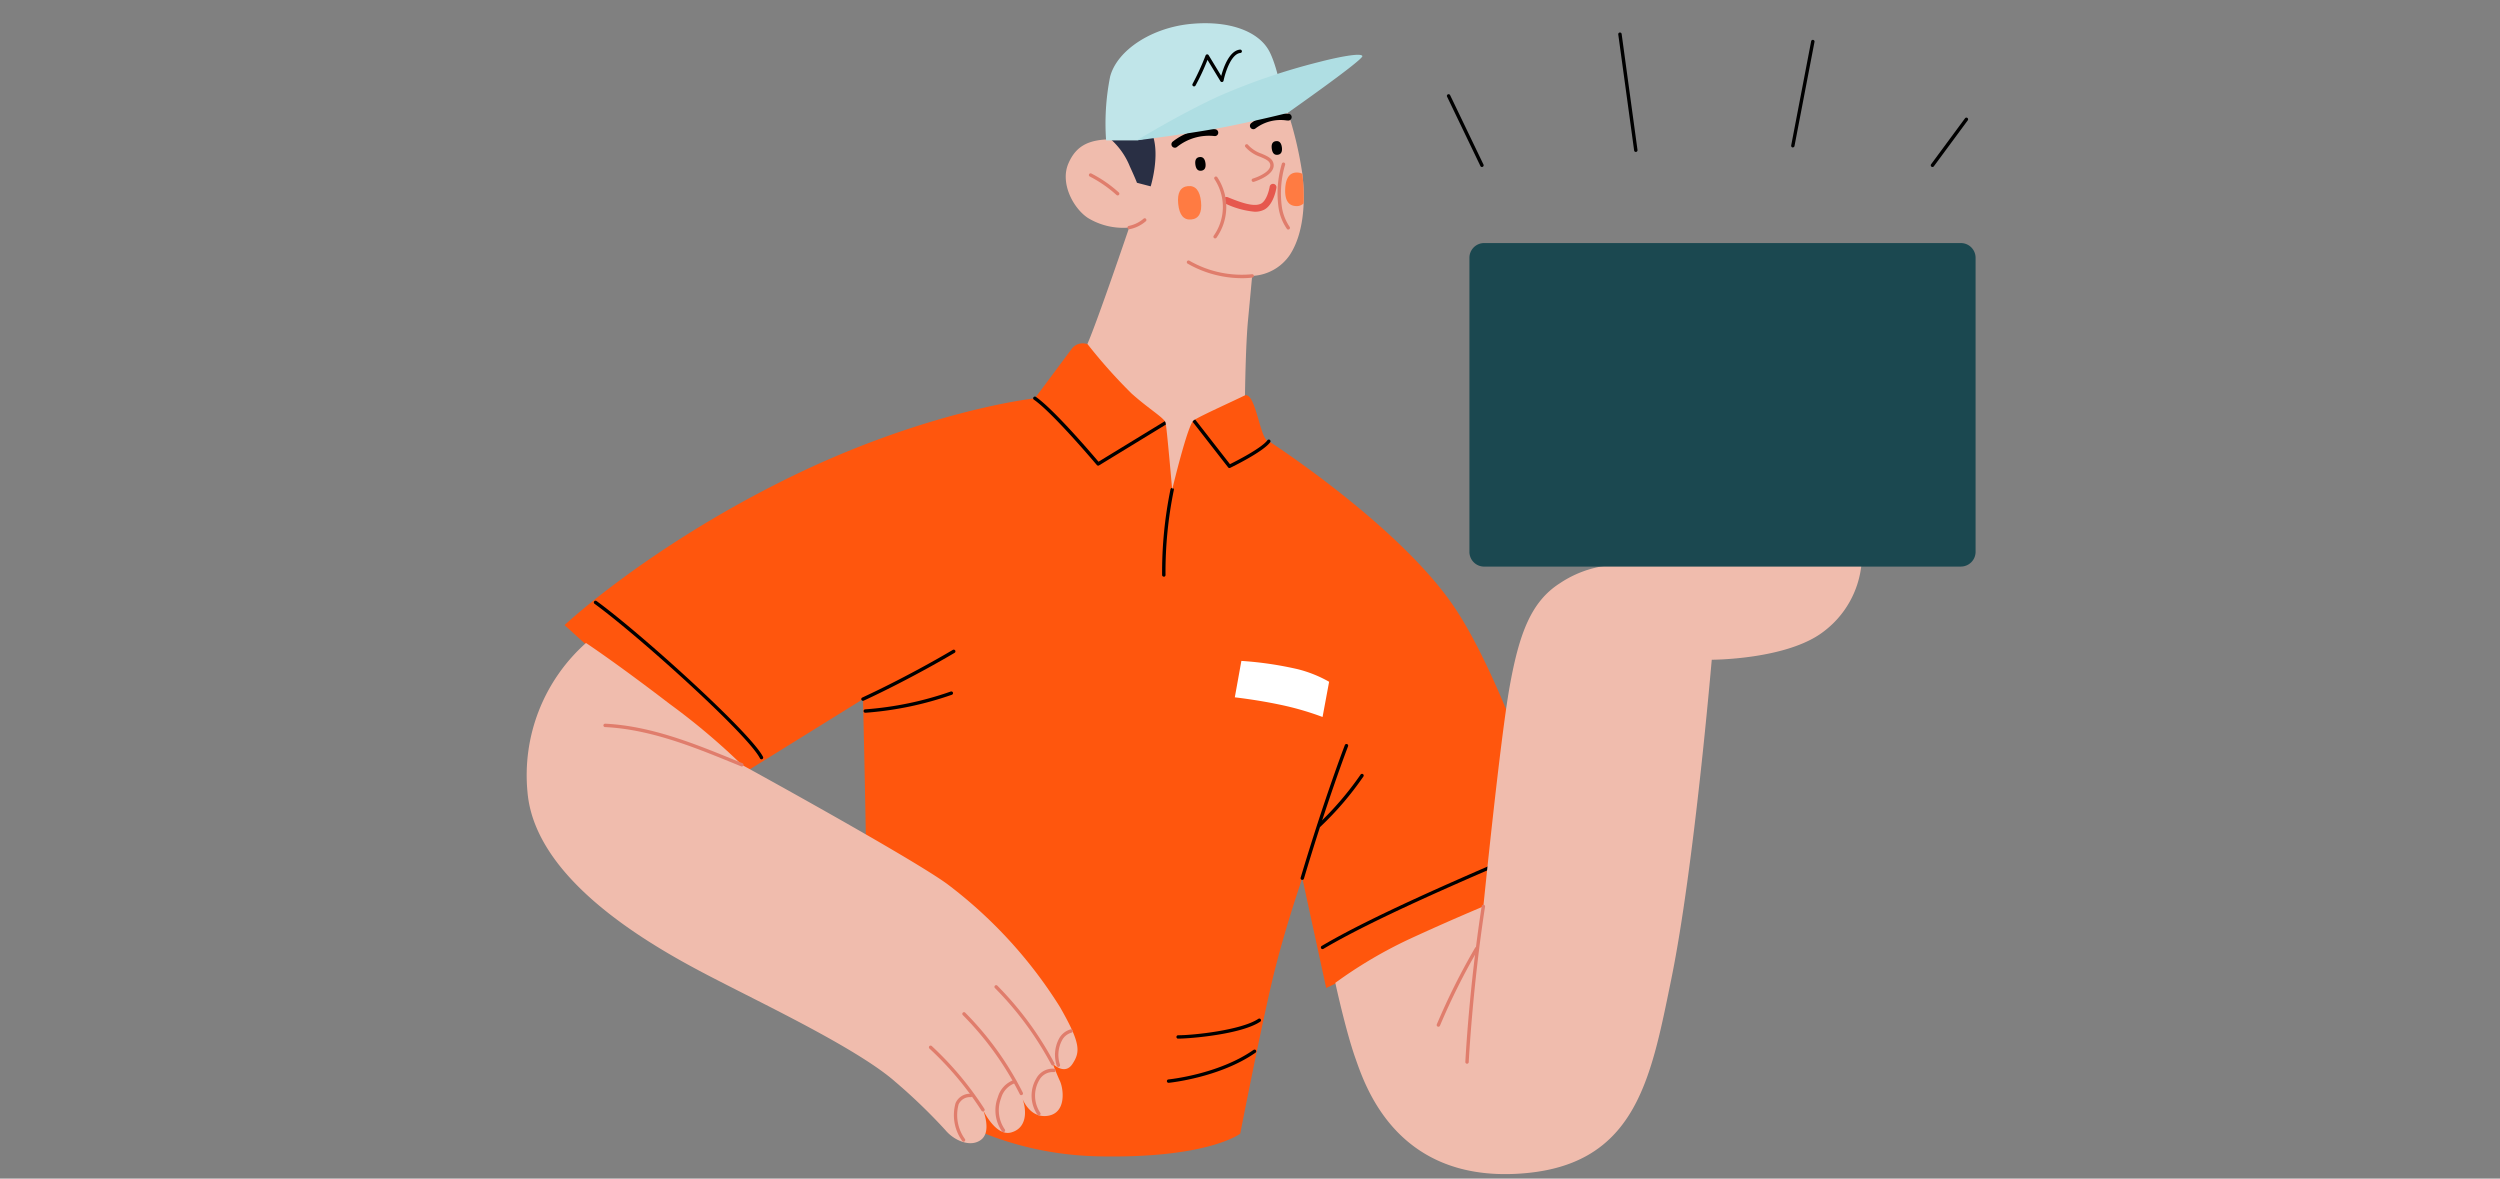 <svg xmlns="http://www.w3.org/2000/svg" xmlns:xlink="http://www.w3.org/1999/xlink" width="280" height="132" viewBox="0 0 280 132">
  <rect x="0" y="0" width="280" height="132" fill="#808080" stroke="none"/>
  <defs>
    <clipPath id="clip-path">
      <rect id="長方形_4898" data-name="長方形 4898" width="280" height="132" transform="translate(660 2762)" fill="#fff" stroke="#707070" stroke-width="1"/>
    </clipPath>
    <clipPath id="clip-path-2">
      <rect id="長方形_4849" data-name="長方形 4849" width="162.267" height="128.9" fill="none"/>
    </clipPath>
  </defs>
  <g id="マスクグループ_326" data-name="マスクグループ 326" transform="translate(-660 -2762)" clip-path="url(#clip-path)">
    <g id="グループ_9816" data-name="グループ 9816" transform="translate(719 2764.598)">
      <g id="グループ_9816-2" data-name="グループ 9816" clip-path="url(#clip-path-2)">
        <path id="パス_161910" data-name="パス 161910" d="M333.053,33.573a.191.191,0,0,1-.172-.108L329.15,25.7a.191.191,0,1,1,.344-.165l3.731,7.763a.191.191,0,0,1-.172.274" transform="translate(-226.075 -17.466)"/>
        <path id="パス_161911" data-name="パス 161911" d="M392.379,16.708a.191.191,0,0,1-.189-.165L390.413,3.547a.191.191,0,1,1,.379-.052l1.777,12.995a.191.191,0,0,1-.163.215l-.026,0" transform="translate(-268.168 -2.288)"/>
        <path id="パス_161912" data-name="パス 161912" d="M452.451,18a.18.18,0,0,1-.036,0,.192.192,0,0,1-.152-.224L454.5,6.1a.191.191,0,0,1,.375.072l-2.241,11.669a.192.192,0,0,1-.188.155" transform="translate(-310.65 -4.085)"/>
        <path id="パス_161913" data-name="パス 161913" d="M502.383,39.306a.189.189,0,0,1-.113-.038.191.191,0,0,1-.04-.267l3.8-5.15a.191.191,0,0,1,.308.227l-3.8,5.15a.191.191,0,0,1-.154.078" transform="translate(-344.948 -23.199)"/>
        <path id="パス_161914" data-name="パス 161914" d="M72.059,114.586l-.281-.047a1.532,1.532,0,0,0-1.481.6l-4.121,5.534s-12.3,1.337-27.945,9.092S13.5,146.073,13.5,146.073l18.986,17.248,14.44-8.958s.535,22.061.4,26.875,6.284,17.916,6.284,17.916,7.354,6.151,19.655,6.418,15.911-2.541,15.911-2.541,2.273-11.633,3.61-17.248,3.343-11.365,3.343-11.365l2.674,12.3,26.741-12.7s-6.284-21.126-12.568-30.218-20.591-18.318-20.591-18.318c-.981.052-1.423-5.452-2.674-5.148-1.55.377-17.649-5.749-17.649-5.749" transform="translate(-9.27 -78.661)" fill="#ff560d"/>
        <path id="パス_161915" data-name="パス 161915" d="M254,228.108a39.558,39.558,0,0,1,6.351.936,14.072,14.072,0,0,1,3.476,1.4l-.735,3.944a32.343,32.343,0,0,0-4.88-1.4c-2.593-.543-4.947-.8-4.947-.8Z" transform="translate(-173.966 -156.684)" fill="#fff"/>
        <path id="パス_161916" data-name="パス 161916" d="M188.409,141.289a.189.189,0,0,1-.146-.068c-.05-.059-4.955-5.88-7.049-7.319a.191.191,0,0,1,.217-.315c1.987,1.367,6.27,6.379,7.018,7.263l7.415-4.528a.191.191,0,0,1,.2.326l-7.555,4.613a.191.191,0,0,1-.1.028" transform="translate(-124.417 -91.735)"/>
        <path id="パス_161917" data-name="パス 161917" d="M242.128,146.983a.191.191,0,0,1-.151-.074l-4.011-5.148a.191.191,0,0,1,.3-.235l3.916,5.025c.665-.329,3.526-1.778,4.2-2.683a.191.191,0,1,1,.306.23c-.821,1.094-4.333,2.793-4.482,2.865a.19.19,0,0,1-.083.019" transform="translate(-163.427 -97.162)"/>
        <path id="パス_161918" data-name="パス 161918" d="M276.975,273.04a.2.2,0,0,1-.055-.008.191.191,0,0,1-.128-.238c2.646-8.863,4.929-14.8,4.952-14.855a.191.191,0,1,1,.357.138c-.023.059-2.3,5.98-4.942,14.827a.191.191,0,0,1-.183.136" transform="translate(-190.119 -177.09)"/>
        <path id="パス_161919" data-name="パス 161919" d="M283.1,274.445a.191.191,0,0,1-.132-.329,35.4,35.4,0,0,0,4.735-5.527.191.191,0,0,1,.333.187,34.969,34.969,0,0,1-4.8,5.615.191.191,0,0,1-.132.053" transform="translate(-194.323 -184.423)"/>
        <path id="パス_161920" data-name="パス 161920" d="M119.833,229.811a.191.191,0,0,1-.081-.364c5.41-2.507,10.1-5.311,10.144-5.339a.191.191,0,0,1,.2.328c-.048.028-4.751,2.842-10.18,5.358a.19.19,0,0,1-.08.018" transform="translate(-82.18 -153.918)"/>
        <path id="パス_161921" data-name="パス 161921" d="M120.686,241.415a.191.191,0,0,1-.014-.382,37.111,37.111,0,0,0,9.572-1.993.191.191,0,0,1,.138.357,37.533,37.533,0,0,1-9.682,2.018h-.014" transform="translate(-82.766 -164.184)"/>
        <path id="パス_161922" data-name="パス 161922" d="M227.432,176.162a.191.191,0,0,1-.191-.185,46.309,46.309,0,0,1,.94-9.6.191.191,0,0,1,.374.078,45.871,45.871,0,0,0-.932,9.516.191.191,0,0,1-.185.2h-.006" transform="translate(-156.085 -114.174)"/>
        <path id="パス_161923" data-name="パス 161923" d="M284.235,303.967a.191.191,0,0,1-.1-.355c5.431-3.222,15.116-7.4,20.9-9.9,2.5-1.08,4.479-1.932,4.756-2.13a.191.191,0,0,1,.222.311c-.3.211-1.858.889-4.826,2.169-5.778,2.492-15.45,6.664-20.859,9.873a.191.191,0,0,1-.1.027" transform="translate(-195.105 -200.262)"/>
        <path id="パス_161924" data-name="パス 161924" d="M42.765,224.338a.192.192,0,0,1-.171-.106c-1.313-2.627-13.521-13.66-18.527-17.313a.191.191,0,1,1,.225-.309c5.03,3.671,17.312,14.788,18.643,17.451a.191.191,0,0,1-.171.276" transform="translate(-16.478 -141.893)"/>
        <path id="パス_161925" data-name="パス 161925" d="M229.15,370.858a.191.191,0,0,1-.018-.381c.056-.005,5.613-.564,9.535-3.309a.191.191,0,0,1,.219.313c-4.006,2.8-9.661,3.371-9.718,3.376h-.018" transform="translate(-157.269 -252.179)"/>
        <path id="パス_161926" data-name="パス 161926" d="M232.566,358.285a.191.191,0,0,1,0-.382c1.715,0,7.075-.566,8.986-1.84a.191.191,0,0,1,.212.318c-2.142,1.428-7.855,1.9-9.2,1.9" transform="translate(-159.615 -244.552)"/>
        <path id="パス_161927" data-name="パス 161927" d="M197.815,34.46c-2.206.067-3.811.535-4.747,2.741s.574,5.018,2.206,6.084a7.609,7.609,0,0,0,4.613,1.07s-3.61,10.63-4.68,13.037a59.167,59.167,0,0,0,4.947,5.549c1.939,1.738,3.677,2.741,3.811,3.276s.736,7.488.736,7.488,1.738-7.287,2.407-7.755,4.546-2.206,5.749-2.808c0,0,.067-5.549.334-8.357s.468-5.014.468-5.014a5.394,5.394,0,0,0,4.212-2.34c1.538-2.34,1.805-5.883,1.4-9.159a41.707,41.707,0,0,0-1.671-7.02s-10.964,2.34-14.44,2.875a23.025,23.025,0,0,1-5.348.334" transform="translate(-132.418 -21.466)" fill="#f0bcad"/>
        <path id="パス_161928" data-name="パス 161928" d="M208.858,40.327A8.106,8.106,0,0,1,211,43.369c.621,1.345.8,1.838.8,1.838l1.538.4s1.07-3.443.2-5.816Z" transform="translate(-143.461 -27.333)" fill="#292f44"/>
        <path id="パス_161929" data-name="パス 161929" d="M240.246,48.558c.066.507-.091.79-.467.839s-.6-.184-.667-.691.091-.791.467-.839.6.184.667.691" transform="translate(-164.232 -32.875)"/>
        <path id="パス_161930" data-name="パス 161930" d="M267.576,42.864c.066.507-.091.79-.467.839s-.6-.184-.667-.691.091-.791.467-.839.6.184.667.691" transform="translate(-183.005 -28.964)"/>
        <path id="パス_161931" data-name="パス 161931" d="M269.694,57.335a.19.19,0,0,1-.145-.067,5.626,5.626,0,0,1-.932-2.311,11.583,11.583,0,0,1,.361-5,.191.191,0,1,1,.364.116,11.2,11.2,0,0,0-.352,4.8,5.436,5.436,0,0,0,.85,2.146.191.191,0,0,1-.146.315" transform="translate(-184.409 -34.222)" fill="#e07d6c"/>
        <path id="パス_161932" data-name="パス 161932" d="M257.854,47.525a.191.191,0,0,1-.055-.374c.6-.179,2.11-.815,1.94-1.6-.085-.394-.535-.587-1.105-.832a3.921,3.921,0,0,1-1.666-1.1.191.191,0,1,1,.3-.235,3.626,3.626,0,0,0,1.516.981c.618.265,1.2.515,1.328,1.1.279,1.295-2.1,2.021-2.2,2.051a.2.2,0,0,1-.055.008" transform="translate(-176.48 -29.749)" fill="#e07d6c"/>
        <path id="パス_161933" data-name="パス 161933" d="M252.609,60.59a9.641,9.641,0,0,1-3.246-.89l-.065-.026a.382.382,0,1,1,.284-.71l.065.026c1.19.476,2.82,1.128,3.662.691.6-.309.9-1.472.968-1.893a.382.382,0,0,1,.755.119c-.03.194-.328,1.911-1.372,2.453a2.257,2.257,0,0,1-1.051.229" transform="translate(-171.074 -39.473)" fill="#e6584e"/>
        <path id="パス_161934" data-name="パス 161934" d="M245.8,61.773a.193.193,0,0,1-.108-.033.192.192,0,0,1-.05-.266,5.609,5.609,0,0,0,.087-6.339.191.191,0,0,1,.32-.21,5.988,5.988,0,0,1-.091,6.764.191.191,0,0,1-.158.083" transform="translate(-168.707 -37.668)" fill="#e07d6c"/>
        <path id="パス_161935" data-name="パス 161935" d="M242.271,86.858a12.251,12.251,0,0,1-6.1-1.63.191.191,0,1,1,.2-.328,11.737,11.737,0,0,0,7.009,1.512.191.191,0,0,1,.047.379,9.339,9.339,0,0,1-1.151.067" transform="translate(-162.157 -58.298)" fill="#e07d6c"/>
        <path id="パス_161936" data-name="パス 161936" d="M204.281,56.177a.19.19,0,0,1-.126-.048,14.062,14.062,0,0,0-2.969-2.058.191.191,0,0,1,.13-.36,14.084,14.084,0,0,1,3.093,2.131.191.191,0,0,1-.126.334" transform="translate(-138.104 -36.886)" fill="#e07d6c"/>
        <path id="パス_161937" data-name="パス 161937" d="M215.057,71.015a.191.191,0,0,1-.043-.377,3.662,3.662,0,0,0,1.646-.8.191.191,0,0,1,.27.271,3.968,3.968,0,0,1-1.83.9.189.189,0,0,1-.044.005" transform="translate(-147.588 -47.935)" fill="#e07d6c"/>
        <path id="パス_161938" data-name="パス 161938" d="M234.429,62c-.846.086-1.341-.5-1.468-1.739s.24-1.914,1.086-2,1.341.5,1.468,1.739-.24,1.914-1.086,2" transform="translate(-160.001 -40.015)" fill="#ff7b42"/>
        <path id="パス_161939" data-name="パス 161939" d="M271.276,55.231c-.06,1.244.342,1.9,1.191,1.939a1.107,1.107,0,0,0,.872-.3,21.367,21.367,0,0,0-.144-3.311,1.257,1.257,0,0,0-.547-.142c-.849-.041-1.313.571-1.372,1.815" transform="translate(-186.332 -36.689)" fill="#ff7b42"/>
        <path id="パス_161940" data-name="パス 161940" d="M230.972,39.947a.382.382,0,0,1-.256-.666,6.544,6.544,0,0,1,4.769-1.4.382.382,0,0,1,.347.415.375.375,0,0,1-.414.347,5.735,5.735,0,0,0-4.19,1.207.381.381,0,0,1-.256.1" transform="translate(-158.389 -26.002)"/>
        <path id="パス_161941" data-name="パス 161941" d="M259.049,33.992a.382.382,0,0,1-.234-.684,5.35,5.35,0,0,1,3.986-1.063c.07.007.124.013.158.013a.382.382,0,0,1,0,.765c-.05,0-.129-.007-.233-.017a4.632,4.632,0,0,0-3.444.906.381.381,0,0,1-.234.08" transform="translate(-177.674 -22.12)"/>
        <path id="パス_161942" data-name="パス 161942" d="M210.513,13.127h-3.432A26.924,26.924,0,0,1,207.527,6c.758-2.942,4.635-5.527,9.137-5.928s7.532.981,8.646,2.986,1.783,6.6,1.783,6.6Z" transform="translate(-142.197 0)" fill="#c0e5e9"/>
        <path id="パス_161943" data-name="パス 161943" d="M218.181,20.892s4.814-2.941,9.181-4.947a71.013,71.013,0,0,1,11.231-3.833c2.05-.535,4.724-1.07,4.858-.668s-8.379,6.373-8.379,6.373-2.585.669-6.507,1.471-10.384,1.6-10.384,1.6" transform="translate(-149.865 -7.764)" fill="#afdee3"/>
        <path id="パス_161944" data-name="パス 161944" d="M238.259,13.559a.189.189,0,0,1-.1-.028.192.192,0,0,1-.062-.263,28.727,28.727,0,0,0,1.455-3.178.191.191,0,0,1,.341-.029l1.408,2.322c.243-.906.9-2.835,2.11-2.948a.2.2,0,0,1,.208.172.191.191,0,0,1-.173.208c-1.052.1-1.714,2.272-1.881,3.1a.191.191,0,0,1-.351.062l-1.45-2.391a24.5,24.5,0,0,1-1.344,2.883.192.192,0,0,1-.163.09" transform="translate(-163.525 -6.479)"/>
        <path id="パス_161945" data-name="パス 161945" d="M6.633,221.7A19.824,19.824,0,0,0,.081,238.416c.936,10.83,16.446,18.585,22.2,21.527s15.109,7.487,18.986,10.9a62.976,62.976,0,0,1,5.616,5.415c.936,1.137,2.808,2.006,4.011,1.07s.2-3.343.2-3.343,1.4,3.008,3.142,2.54,1.805-2.34,1.27-3.811c0,0,.8,2.273,2.875,1.939s1.738-3.008,1.337-3.877-.8-1.939-.8-1.939,1.337,1.337,2.206,0,.936-2.273-1.4-6.351a51.268,51.268,0,0,0-12.7-13.838c-4.278-3.075-22.931-13.3-22.931-13.3a75.772,75.772,0,0,0-8.089-6.819c-6.016-4.613-9.359-6.819-9.359-6.819" transform="translate(0 -152.285)" fill="#f0bcad"/>
        <path id="パス_161946" data-name="パス 161946" d="M173.8,353.081a.192.192,0,0,1-.171-.106,36.658,36.658,0,0,0-6.316-8.574.191.191,0,0,1,.27-.27,37.062,37.062,0,0,1,6.387,8.674.192.192,0,0,1-.085.256.194.194,0,0,1-.085.02" transform="translate(-114.884 -236.34)" fill="#e07d6c"/>
        <path id="パス_161947" data-name="パス 161947" d="M189.318,364.089a.191.191,0,0,1-.182-.132,3.874,3.874,0,0,1,.237-2.994,2.128,2.128,0,0,1,1.326-1.083.191.191,0,0,1,.09.372,1.73,1.73,0,0,0-1.082.9,3.482,3.482,0,0,0-.207,2.69.191.191,0,0,1-.123.241.185.185,0,0,1-.059.009" transform="translate(-129.782 -247.192)" fill="#e07d6c"/>
        <path id="パス_161948" data-name="パス 161948" d="M162.4,363.049a.192.192,0,0,1-.174-.113,34.686,34.686,0,0,0-6.379-8.857.191.191,0,0,1,.271-.27,35.107,35.107,0,0,1,6.457,8.971.191.191,0,0,1-.1.252.188.188,0,0,1-.078.017" transform="translate(-107.014 -242.988)" fill="#e07d6c"/>
        <path id="パス_161949" data-name="パス 161949" d="M181.379,379.18a.193.193,0,0,1-.161-.087,3.791,3.791,0,0,1-.128-4.057,2.1,2.1,0,0,1,2.006-1.095.191.191,0,1,1-.047.379,1.729,1.729,0,0,0-1.635.919,3.452,3.452,0,0,0,.126,3.646.191.191,0,0,1-.057.264.189.189,0,0,1-.1.031" transform="translate(-124.027 -256.846)" fill="#e07d6c"/>
        <path id="パス_161950" data-name="パス 161950" d="M149.89,373.089a.191.191,0,0,1-.165-.094,35.909,35.909,0,0,0-5.823-6.951.191.191,0,0,1,.254-.286,36.379,36.379,0,0,1,5.9,7.043.191.191,0,0,1-.067.262.188.188,0,0,1-.1.027" transform="translate(-98.8 -251.2)" fill="#e07d6c"/>
        <path id="パス_161951" data-name="パス 161951" d="M168.535,383.815a.191.191,0,0,1-.152-.076,4.133,4.133,0,0,1-.468-3.865,2.857,2.857,0,0,1,1.827-1.919.191.191,0,0,1,.083.373,2.486,2.486,0,0,0-1.551,1.677,3.748,3.748,0,0,0,.414,3.5.191.191,0,0,1-.152.307" transform="translate(-115.15 -259.609)" fill="#e07d6c"/>
        <path id="パス_161952" data-name="パス 161952" d="M153.794,388.307a.191.191,0,0,1-.144-.066,4.955,4.955,0,0,1-.761-4.264,1.759,1.759,0,0,1,1.7-1.044h0a.191.191,0,0,1,0,.382,1.382,1.382,0,0,0-1.361.817,4.584,4.584,0,0,0,.7,3.858.191.191,0,0,1-.019.27.188.188,0,0,1-.125.047" transform="translate(-104.866 -263.031)" fill="#e07d6c"/>
        <path id="パス_161953" data-name="パス 161953" d="M42.906,255.352a.188.188,0,0,1-.072-.014l-.958-.39c-4.319-1.763-9.216-3.761-14.289-4.008a.191.191,0,0,1-.182-.2.2.2,0,0,1,.2-.182c5.139.25,10.067,2.262,14.415,4.036l.957.39a.191.191,0,0,1-.072.368" transform="translate(-18.824 -172.104)" fill="#e07d6c"/>
        <path id="パス_161954" data-name="パス 161954" d="M289.209,240.6a50.476,50.476,0,0,1,8.29-4.9c4.635-2.139,8.29-3.655,8.29-3.655s1.872-18.63,2.941-24.6,2.407-9.538,5.616-11.588a12.235,12.235,0,0,1,7.755-2.05h26.028a10.75,10.75,0,0,1-4.279,7.487c-4.1,3.118-12.468,3.12-12.479,3.12s-1.961,23.22-4.546,35.833c-2.327,11.356-4.011,21.126-17.471,21.75s-16.847-9.983-17.917-13.014-2.228-8.379-2.228-8.379" transform="translate(-198.653 -133.121)" fill="#f0bcad"/>
        <path id="パス_161955" data-name="パス 161955" d="M335.906,333.13h-.01a.191.191,0,0,1-.181-.2c0-.082.418-8.272,1.829-17.446a.191.191,0,0,1,.378.058c-1.408,9.154-1.821,17.325-1.826,17.406a.191.191,0,0,1-.19.182" transform="translate(-230.597 -216.59)" fill="#e07d6c"/>
        <path id="パス_161956" data-name="パス 161956" d="M325.656,339.349a.191.191,0,0,1-.177-.264,74.537,74.537,0,0,1,4.292-8.583.191.191,0,0,1,.328.2,74.2,74.2,0,0,0-4.266,8.532.191.191,0,0,1-.177.118" transform="translate(-223.557 -226.953)" fill="#e07d6c"/>
        <path id="パス_161957" data-name="パス 161957" d="M392.217,114.886H338.83a1.652,1.652,0,0,1-1.652-1.652V80.3a1.652,1.652,0,0,1,1.652-1.652h53.387a1.652,1.652,0,0,1,1.652,1.652v32.93a1.653,1.653,0,0,1-1.652,1.652" transform="translate(-231.603 -54.024)" fill="#1b4850"/>
      </g>
    </g>
  </g>
</svg>

